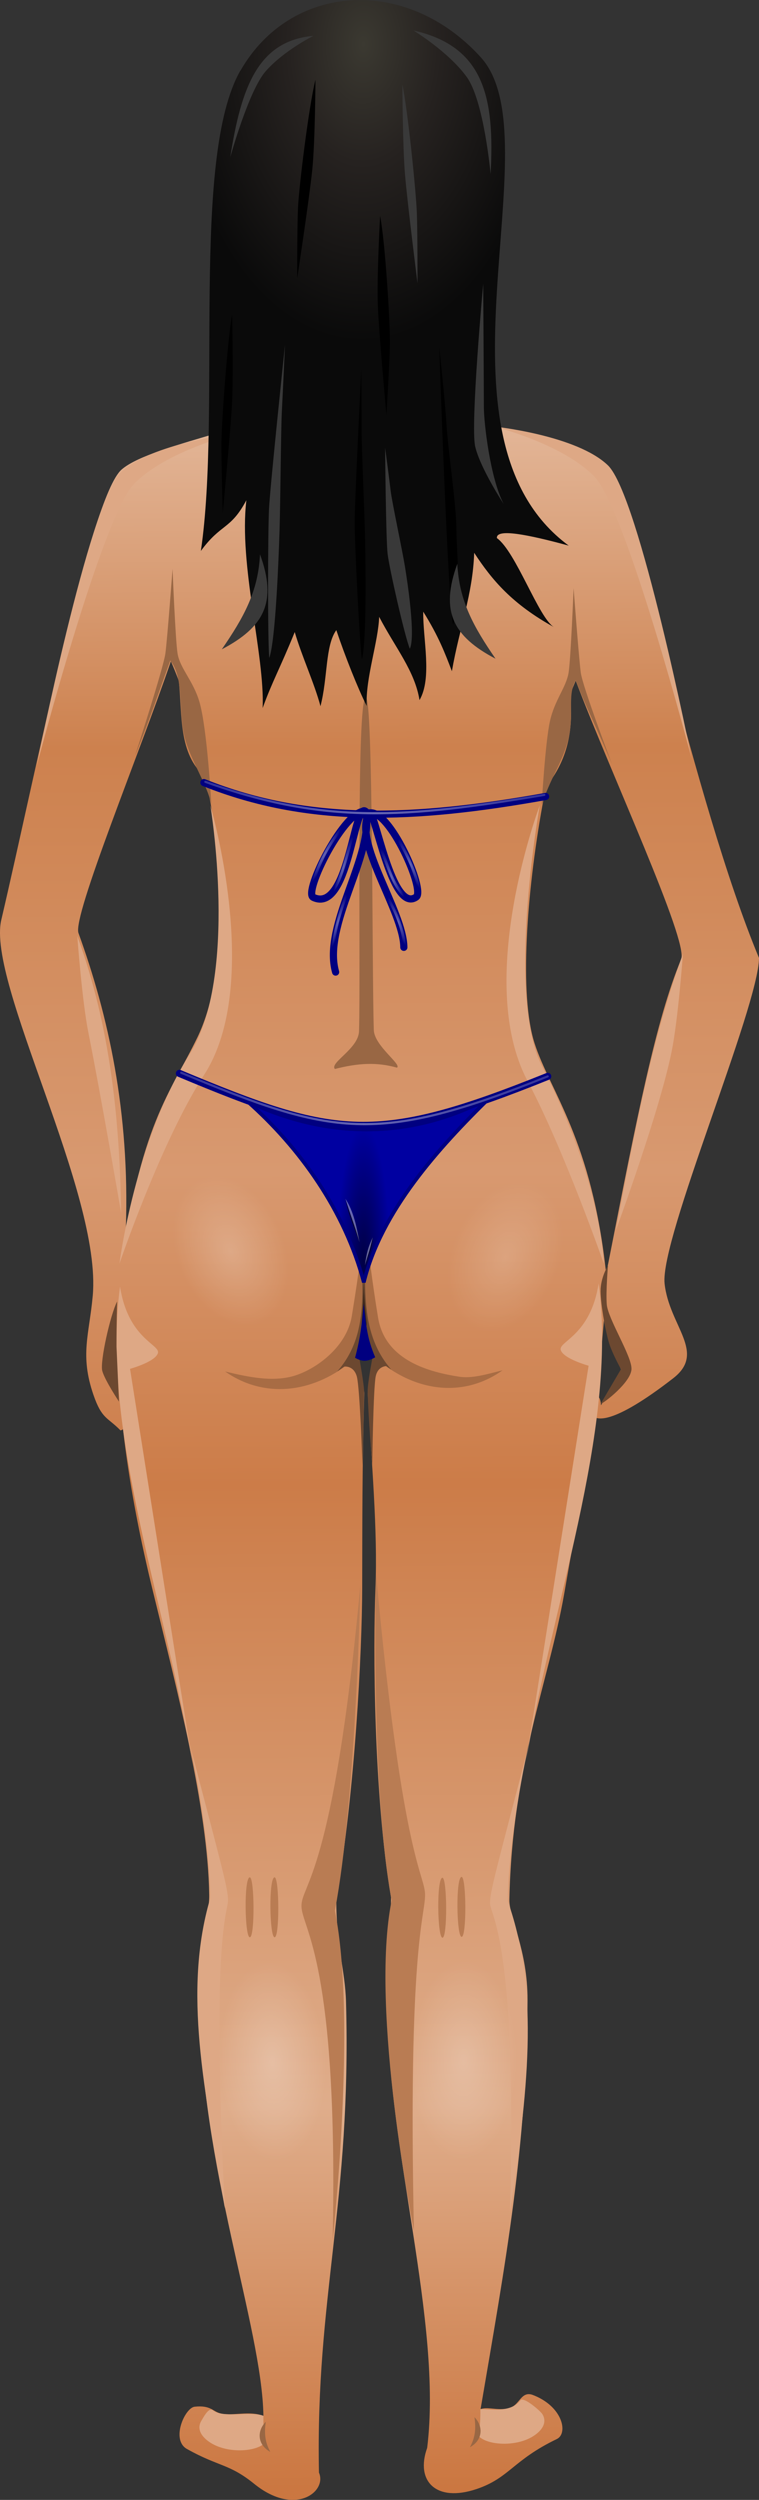 <?xml version="1.0" encoding="UTF-8" standalone="no"?>
<!-- Created with Inkscape (http://www.inkscape.org/) -->

<svg
   xmlns:dc="http://purl.org/dc/elements/1.1/"
   xmlns:cc="http://creativecommons.org/ns#"
   xmlns:rdf="http://www.w3.org/1999/02/22-rdf-syntax-ns#"
   xmlns:svg="http://www.w3.org/2000/svg"
   xmlns="http://www.w3.org/2000/svg"
   xmlns:xlink="http://www.w3.org/1999/xlink"
   xmlns:sodipodi="http://sodipodi.sourceforge.net/DTD/sodipodi-0.dtd"
   xmlns:inkscape="http://www.inkscape.org/namespaces/inkscape"
   width="89.673mm"
   height="295.121mm"
   viewBox="0 0 317.74 1045.704"
   id="svg8949"
   version="1.1"
   inkscape:version="0.91 r13725"
   sodipodi:docname="LightBlueBlack.svg">
  <rect x="0" y="0" width="317.74" height="1045.704" fill="#333333" stroke="none"/>
  <defs
     id="defs8951">
    <linearGradient
       id="linearGradient4007">
      <stop
         style="stop-color:#cb7741;stop-opacity:1;"
         offset="0"
         id="stop4009" />
      <stop
         id="stop4021"
         offset="0.183"
         style="stop-color:#dfad8b;stop-opacity:1;" />
      <stop
         id="stop4019"
         offset="0.482"
         style="stop-color:#cc7c48;stop-opacity:1;" />
      <stop
         id="stop4017"
         offset="0.632"
         style="stop-color:#d89970;stop-opacity:1;" />
      <stop
         id="stop4015"
         offset="0.836"
         style="stop-color:#cd814e;stop-opacity:1;" />
      <stop
         style="stop-color:#e4b99c;stop-opacity:1;"
         offset="1"
         id="stop4011" />
    </linearGradient>
    <linearGradient
       id="linearGradient3940">
      <stop
         style="stop-color:#ffffff;stop-opacity:0.4;"
         offset="0"
         id="stop3942" />
      <stop
         style="stop-color:#ffffff;stop-opacity:0;"
         offset="1"
         id="stop3944" />
    </linearGradient>
    <linearGradient
       id="linearGradient3997-4-7">
      <stop
         style="stop-color:#3b3931;stop-opacity:1;"
         offset="0"
         id="stop3999-6-3" />
      <stop
         id="stop4005-9-6"
         offset="0.399"
         style="stop-color:#262220;stop-opacity:1;" />
      <stop
         style="stop-color:#0a0a0a;stop-opacity:1;"
         offset="1"
         id="stop4001-4-3" />
    </linearGradient>
    <linearGradient
       id="linearGradient3134">
      <stop
         style="stop-color:#000000;stop-opacity:0.571;"
         offset="0"
         id="stop3136" />
      <stop
         style="stop-color:#000000;stop-opacity:0;"
         offset="1"
         id="stop3138" />
    </linearGradient>
    <linearGradient
       id="linearGradient3958">
      <stop
         style="stop-color:#ffffff;stop-opacity:0.2;"
         offset="0"
         id="stop3961" />
      <stop
         id="stop3967"
         offset="0.5"
         style="stop-color:#ffffff;stop-opacity:0.4;" />
      <stop
         style="stop-color:#ffffff;stop-opacity:0.2;"
         offset="1"
         id="stop3963" />
    </linearGradient>
    <linearGradient
       inkscape:collect="always"
       xlink:href="#linearGradient4007"
       id="linearGradient17572"
       gradientUnits="userSpaceOnUse"
       x1="599.036"
       y1="979.633"
       x2="596.14"
       y2="398.987" />
    <radialGradient
       inkscape:collect="always"
       xlink:href="#linearGradient3940"
       id="radialGradient17574"
       gradientUnits="userSpaceOnUse"
       cx="72.41"
       cy="356.074"
       fx="72.41"
       fy="356.074"
       r="14.898" />
    <radialGradient
       inkscape:collect="always"
       xlink:href="#linearGradient3940"
       id="radialGradient17576"
       gradientUnits="userSpaceOnUse"
       cx="72.41"
       cy="356.074"
       fx="72.41"
       fy="356.074"
       r="14.898" />
    <radialGradient
       inkscape:collect="always"
       xlink:href="#linearGradient3940"
       id="radialGradient17578"
       gradientUnits="userSpaceOnUse"
       cx="72.41"
       cy="356.074"
       fx="72.41"
       fy="356.074"
       r="14.898" />
    <radialGradient
       inkscape:collect="always"
       xlink:href="#linearGradient3940"
       id="radialGradient17580"
       gradientUnits="userSpaceOnUse"
       cx="72.41"
       cy="356.074"
       fx="72.41"
       fy="356.074"
       r="14.898" />
    <radialGradient
       inkscape:collect="always"
       xlink:href="#linearGradient3134"
       id="radialGradient17604"
       gradientUnits="userSpaceOnUse"
       gradientTransform="matrix(0.217,0,0,1.099,773.935,244.668)"
       cx="100.771"
       cy="357.411"
       fx="100.771"
       fy="357.411"
       r="34.311" />
    <linearGradient
       inkscape:collect="always"
       xlink:href="#linearGradient3958"
       id="linearGradient17606"
       gradientUnits="userSpaceOnUse"
       gradientTransform="translate(694.359,285.927)"
       x1="50.277"
       y1="306.32"
       x2="153.154"
       y2="306.32" />
    <linearGradient
       inkscape:collect="always"
       xlink:href="#linearGradient3958"
       id="linearGradient17608"
       gradientUnits="userSpaceOnUse"
       gradientTransform="translate(200,0)"
       x1="551.37"
       y1="508.329"
       x2="646.566"
       y2="508.329" />
    <radialGradient
       inkscape:collect="always"
       xlink:href="#linearGradient3940"
       id="radialGradient17610"
       gradientUnits="userSpaceOnUse"
       gradientTransform="matrix(0.233,0.126,-0.815,1.512,958.331,152.071)"
       cx="90.403"
       cy="238.565"
       fx="90.403"
       fy="238.565"
       r="5.398" />
    <radialGradient
       inkscape:collect="always"
       xlink:href="#linearGradient3940"
       id="radialGradient17612"
       gradientUnits="userSpaceOnUse"
       gradientTransform="matrix(0.305,0.089,-0.639,2.176,947.154,-672.134)"
       cx="590.141"
       cy="527.286"
       fx="590.141"
       fy="527.286"
       r="3.978" />
    <radialGradient
       inkscape:collect="always"
       xlink:href="#linearGradient3940"
       id="radialGradient17614"
       gradientUnits="userSpaceOnUse"
       gradientTransform="matrix(0.424,0.125,-0.964,3.279,1062.034,-1309.777)"
       cx="588.918"
       cy="542.591"
       fx="588.918"
       fy="542.591"
       r="2.399" />
    <radialGradient
       inkscape:collect="always"
       xlink:href="#linearGradient3940"
       id="radialGradient17616"
       gradientUnits="userSpaceOnUse"
       gradientTransform="matrix(0.44,-0.167,0.941,2.483,27.837,-704.517)"
       cx="605.8"
       cy="543.164"
       fx="605.8"
       fy="543.164"
       r="2.82" />
    <radialGradient
       inkscape:collect="always"
       xlink:href="#linearGradient3940"
       id="radialGradient17618"
       gradientUnits="userSpaceOnUse"
       gradientTransform="matrix(0.396,-0.185,0.986,2.116,48.265,-475.253)"
       cx="609.054"
       cy="526.867"
       fx="609.054"
       fy="526.867"
       r="3.346" />
    <radialGradient
       inkscape:collect="always"
       xlink:href="#linearGradient3940"
       id="radialGradient17620"
       gradientUnits="userSpaceOnUse"
       gradientTransform="matrix(0.432,-0.178,0.901,2.183,65.469,-518.74)"
       cx="603.669"
       cy="529.897"
       fx="603.669"
       fy="529.897"
       r="3.662" />
    <radialGradient
       inkscape:collect="always"
       xlink:href="#linearGradient3997-4-7"
       id="radialGradient17696"
       gradientUnits="userSpaceOnUse"
       gradientTransform="matrix(0.051,8.43722e-4,-0.001,0.081,19.946,-31.975)"
       cx="597.274"
       cy="336.181"
       fx="597.274"
       fy="336.181"
       r="51.332" />
  </defs>
  <sodipodi:namedview
     id="base"
     pagecolor="#ffffff"
     bordercolor="#666666"
     borderopacity="1.0"
     inkscape:pageopacity="0.0"
     inkscape:pageshadow="2"
     inkscape:zoom="0.64071661"
     inkscape:cx="-107.23812"
     inkscape:cy="522.85206"
     inkscape:document-units="px"
     inkscape:current-layer="layer1"
     showgrid="false"
     fit-margin-top="0"
     fit-margin-left="0"
     fit-margin-right="0"
     fit-margin-bottom="0"
     inkscape:window-width="1600"
     inkscape:window-height="837"
     inkscape:window-x="-8"
     inkscape:window-y="-8"
     inkscape:window-maximized="1" />
  <g
     inkscape:label="Layer 1"
     inkscape:groupmode="layer"
     id="layer1"
     transform="translate(3744.051,2593.21)">
    <g
       id="g7856"
       transform="matrix(1.5,0,0,1.5,-885.59,-4522.101)">
      <g
         id="g17342"
         transform="translate(-2400,1000)">
        <path
           style="color:#000000;display:inline;overflow:visible;visibility:visible;fill:url(#linearGradient17572);stroke:none;stroke-width:1;marker:none;enable-background:accumulate"
           d="m 597.121,306.983 c -16.795,0 -34.678,3.295 -34.678,26.534 0,16.615 8.925,38.25 18.785,41.625 2.629,12.143 7.12,8.725 0.548,19.547 -7.213,9.591 -44.695,14.512 -53.48,22.183 -8.784,7.671 -23.924,84.383 -33.571,125.561 -4.129,17.623 28.088,76.233 25.52,104.81 -0.98,10.912 -3.635,16.531 0.192,27.656 2.352,6.838 3.94,6.204 7.559,9.929 2.052,-0.543 0.341,-2.542 0.242,-8.449 -1.21,-6.418 -1.002,-16.206 -1.232,-18.844 0.466,-8.43 1.126,-18.146 2.473,-29.072 1.118,-32.475 -4.899,-59.425 -13.216,-82.333 -1.717,-4.73 17.193,-50.527 25.789,-75.791 0.757,1.729 1.497,3.555 2.216,5.465 0.984,9.53 -0.143,20.315 7.319,26.732 0.609,2.135 1.204,5.524 1.619,7.79 3.871,23.632 3.86,49.051 -3.714,64.815 -7.574,15.764 -16.074,23.714 -22.037,68.197 -1.896,29.452 2.902,58.993 9.537,86.165 6.635,27.172 15.433,60.655 15.755,84.908 0.079,5.934 -2.752,11.083 -2.699,29.056 0.136,46.397 17.442,91.219 17.829,116.187 -3.733,-1.53 -8.416,0.011 -11.695,-0.639 -2.453,-0.486 -2.822,-2.428 -7.488,-1.941 -2.723,0.284 -6.726,9.229 -2.161,11.787 8.932,5.006 11.737,4.035 18.797,9.744 11.36,9.186 20.381,2.165 18.044,-3.163 -0.976,-49.116 9.087,-74.92 7.559,-131.208 -0.248,-9.121 -2.752,-15.187 -2.716,-28.858 5.237,-29.803 7.186,-68.869 7.227,-86.558 0.041,-17.689 -0.016,-34.831 0.579,-54.321 0.084,-1.489 -3.5,-13.131 0.447,-13.046 3.947,0.085 0.379,11.547 0.518,13.003 1.036,19.356 2.82,37.896 2.15,54.506 -0.67,16.609 -0.54,57.01 4.346,86.068 -0.075,13.327 -1.047,19.268 -1.039,28.996 0.035,41.609 15.429,89.377 11.135,124.525 -3.341,9.294 2.491,15.241 13.692,11.515 9.233,-3.071 10.21,-8.077 22.488,-13.973 3.233,-1.553 1.687,-9.183 -6.857,-12.352 -3.042,-0.968 -3.522,2.599 -5.954,3.527 -3.155,1.204 -6.171,-0.338 -8.463,0.472 6.991,-41.069 12.927,-73.069 13.101,-114.013 0.06,-14.024 -5.17,-23.154 -5.069,-28.012 0.782,-37.499 10.874,-60.272 15.284,-85.236 4.41,-24.964 11.3,-63.981 11.751,-89.148 -3.967,-37.57 -15.704,-51.053 -20.016,-64.491 -4.312,-13.438 -2.187,-41.988 2.206,-66.333 0.414,-2.166 0.723,-4.425 1.671,-6.018 5.62,-7.511 6.965,-15.456 6.077,-24.872 0.515,-1.407 1.032,-2.698 1.547,-3.857 9.804,25.896 31.532,72.61 29.413,77.688 -7.061,16.92 -12.268,43.826 -20.344,84.806 -2.507,11.034 -2.994,14.542 3.692,29.865 l -5.702,9.684 c -0.793,-10.916 -13.763,18.773 20.151,-7.531 9.328,-7.235 -1.102,-14.483 -2.409,-26.369 -1.364,-12.405 26.224,-77.069 26.347,-90.821 -18.339,-44.044 -35.207,-127.271 -41.498,-136.384 -6.291,-9.112 -41.07,-10.216 -50.636,-21.066 -5.232,-3.348 -2.17,-9.561 -1.39,-16.309 10.694,-2.859 15.927,-25.49 16.539,-45.448 0.202,-26.375 -15.739,-26.888 -32.081,-26.888 z"
           id="path17344"
           inkscape:connector-curvature="0"
           sodipodi:nodetypes="cscczsssccccscccczczsscsssscsczczczcscsscscsszczccccscccssczcccsc" />
        <path
           sodipodi:nodetypes="czczc"
           inkscape:connector-curvature="0"
           id="path17346"
           d="m 632.175,404.86 c 0,0 23.095,2.403 31.845,10.832 8.75,8.429 23.383,81.866 23.383,81.866 0,0 -18.171,-69.495 -27.169,-78.741 -8.998,-9.246 -28.06,-13.957 -28.06,-13.957 z"
           style="fill:#dea885;fill-opacity:1;stroke:none" />
        <path
           style="fill:#996744;fill-opacity:1;stroke:none"
           d="m 605.134,583.657 c 1.485,-0.823 -6.306,-6.086 -6.448,-10.478 -0.532,-16.4 -0.158,-92.989 -2.224,-92.741 -2.716,-0.149 -1.419,76.471 -1.9,93.039 -0.143,4.919 -8.28,8.777 -6.741,10.554 6.489,-1.666 11.732,-1.952 17.314,-0.374 z"
           id="path17348"
           inkscape:connector-curvature="0"
           sodipodi:nodetypes="cscscc" />
        <path
           sodipodi:nodetypes="cssscc"
           inkscape:connector-curvature="0"
           id="path17350"
           d="m 628.421,957.768 c 2.425,-0.184 8.294,1.257 11.153,-2.462 0.909,-1.182 5.659,3.039 6.124,3.783 1.935,3.1 -1.336,5.811 -4.014,6.996 -4.939,2.186 -11.706,1.468 -13.783,-0.869 0.428,-2.483 0.568,-4.965 0.52,-7.448 z"
           style="fill:#dea885;fill-opacity:1;stroke:none" />
        <path
           style="fill:#dea885;fill-opacity:1;stroke:none"
           d="m 567.876,959.608 c -3.588,-1.355 -11.245,0.756 -14.104,-1.542 -1.181,-0.949 -2.708,2.118 -3.173,2.863 -1.935,3.1 1.336,5.811 4.014,6.996 4.939,2.186 11.706,1.468 13.783,-0.869 -0.428,-2.483 -0.568,-4.965 -0.52,-7.448 z"
           id="path17352"
           inkscape:connector-curvature="0"
           sodipodi:nodetypes="cssscc" />
        <path
           style="fill:#dea885;fill-opacity:1;stroke:none"
           d="m 559.799,406.943 c 0,0 -23.095,2.403 -31.845,10.832 -8.75,8.429 -23.383,81.866 -23.383,81.866 0,0 18.171,-69.495 27.169,-78.741 8.998,-9.246 28.06,-13.957 28.06,-13.957 z"
           id="path17354"
           inkscape:connector-curvature="0"
           sodipodi:nodetypes="czczc" />
        <path
           sodipodi:nodetypes="cscsc"
           inkscape:connector-curvature="0"
           id="path17356"
           d="m 645.002,510.521 c 0,0 -9.525,52.759 0.576,72.614 16.927,33.271 17.294,55.179 17.294,55.179 0,0 -10.938,-31.423 -21.329,-51.045 -14.893,-28.125 3.459,-76.748 3.459,-76.748 z"
           style="fill:#dea885;fill-opacity:1;stroke:none" />
        <path
           style="fill:#dea885;fill-opacity:1;stroke:none"
           d="m 553.061,510.521 c 0,0 7.98,47.613 -5.764,69.379 -15.352,24.311 -19.599,58.415 -19.599,58.415 0,0 11.526,-33.922 23.634,-52.663 16.43,-25.429 1.729,-75.13 1.729,-75.13 z"
           id="path17358"
           inkscape:connector-curvature="0"
           sodipodi:nodetypes="cscsc" />
        <path
           sodipodi:nodetypes="csscsccsc"
           inkscape:connector-curvature="0"
           id="path17360"
           d="m 645.544,510.304 c 0,0 0.949,-17.09 2.292,-23.232 1.294,-5.917 4.532,-9.438 5.208,-13.542 0.604,-3.667 1.402,-23.611 1.402,-23.611 0,0 1.452,19.416 1.999,23.566 0.532,4.042 8.745,25.599 8.745,25.599 -3.409,-8.254 -7.63,-16.571 -10.117,-23.425 -2.663,4.073 -0.048,10.629 -2.649,18.379 -2.004,5.971 -4.239,8.599 -6.88,16.266 z"
           style="fill:#996744;fill-opacity:1;stroke:none" />
        <path
           style="fill:#996744;fill-opacity:1;stroke:none"
           d="m 553.339,510.228 c 0,0 -1.147,-21.253 -3.344,-28.65 -1.728,-5.819 -5.4,-9.276 -6.076,-13.379 -0.604,-3.667 -1.402,-23.611 -1.402,-23.611 0,0 -1.452,19.416 -1.999,23.566 -0.532,4.042 -8.495,28.581 -8.495,28.581 3.409,-8.254 7.38,-19.772 9.868,-26.626 4.07,5.183 2.004,14.301 4.156,22.035 1.662,5.973 6.136,12.636 7.291,18.084 z"
           id="path17362"
           inkscape:connector-curvature="0"
           sodipodi:nodetypes="csscsccsc" />
        <path
           style="fill:#a86c44;fill-opacity:1;stroke:none"
           d="m 592.546,652.927 c -1.483,9.009 -10.724,15.362 -16.859,16.882 -5.448,1.349 -11.367,0.315 -18.502,-1.424 10.809,7.566 24.13,6.111 34.825,-2.456 1.825,-1.03 3.326,-2.136 4.625,-3.21 0.398,0.243 0.86,0.497 1.343,0.754 10.866,10.427 25.189,12.736 36.645,4.578 -4.498,1.115 -8.491,2.358 -12.146,1.786 -7.858,-1.23 -20.626,-4.284 -22.612,-16.507 -3.55,-21.843 -3.641,-31.061 -3.641,-31.061 -0.207,0.361 0.513,5.09 -3.679,30.659 z"
           id="path17364"
           inkscape:connector-curvature="0"
           sodipodi:nodetypes="cscccccsscc" />
        <path
           inkscape:connector-curvature="0"
           style="fill:#6c4830;fill-opacity:1;stroke:none"
           d="m 596.285,627.257 c -0.021,-1.552 -0.284,-3.636 -0.721,-5.403 -0.167,2.002 -0.422,3.936 -0.286,5.302 -0.574,15.237 3.174,29.966 -6.82,41.229 0.773,-0.538 1.306,-0.907 1.97,-1.368 0.442,-0.039 2.729,-0.122 3.521,2.791 0.844,3.104 1.582,24.815 1.582,24.815 0,0 0.283,-13.703 0.448,-20.545 0.044,-1.811 -1.377,-9.659 -1.432,-9.965 0.657,-0.489 1.276,-0.992 1.91,-1.507 0.686,0.347 1.329,0.786 1.97,1.284 -0.029,0.149 -1.51,7.795 -1.462,10.049 0.144,6.795 1.283,20.545 1.283,20.545 0,0 0.284,-21.711 0.985,-24.815 0.502,-2.222 2.004,-2.704 2.895,-2.791 0.455,0.335 0.934,0.67 1.462,1.005 -9.664,-10.986 -6.856,-25.549 -7.303,-40.626 z"
           id="path17366"
           sodipodi:nodetypes="cccccsccccccccccc" />
        <path
           style="fill:#3a271a;fill-opacity:1;stroke:none"
           d="m 596.695,655.206 c 0.033,-1.009 -0.575,-4.375 -0.847,-11.418 -0.051,7.138 -0.705,10.666 -0.469,11.476 0.336,1.92 0.315,3.838 -0.323,8.663 0.334,-1.149 0.474,-2.188 1.477,-1.41 0.945,-0.879 1.327,0.494 1.677,1.183 -1.112,-4.473 -2.084,-4.381 -1.516,-8.494 z"
           id="path17368"
           inkscape:connector-curvature="0"
           sodipodi:nodetypes="ccccccc" />
        <path
           style="fill:#996744;fill-opacity:1;stroke:none"
           d="m 568.529,961.288 c -2.535,2.577 -2.344,6.407 1.275,8.387 -1.541,-2.796 -1.699,-5.251 -1.275,-8.387 z"
           id="path17370"
           inkscape:connector-curvature="0"
           sodipodi:nodetypes="ccc" />
        <path
           sodipodi:nodetypes="ccc"
           inkscape:connector-curvature="0"
           id="path17372"
           d="m 626.779,959.994 c 2.535,2.577 2.344,6.407 -1.275,8.387 1.541,-2.796 1.699,-5.251 1.275,-8.387 z"
           style="fill:#996744;fill-opacity:1;stroke:none" />
        <path
           style="fill:#b97c53;fill-opacity:1;stroke:none"
           d="m 564.085,809.445 c -1.696,0 -1.435,16.723 0,16.723 1.435,0 1.305,-16.601 0,-16.723 z"
           id="path17374"
           inkscape:connector-curvature="0" />
        <path
           inkscape:connector-curvature="0"
           id="path17376"
           d="m 571.001,809.445 c -1.696,0 -1.435,16.723 0,16.723 1.435,0 1.305,-16.601 0,-16.723 z"
           style="fill:#b97c53;fill-opacity:1;stroke:none" />
        <path
           style="fill:#b97c53;fill-opacity:1;stroke:none"
           d="m 617.848,809.567 c -1.696,0 -1.435,16.723 0,16.723 1.435,0 1.305,-16.601 0,-16.723 z"
           id="path17378"
           inkscape:connector-curvature="0" />
        <path
           inkscape:connector-curvature="0"
           id="path17380"
           d="m 623.198,809.323 c -1.696,0 -1.435,16.723 0,16.723 1.435,0 1.305,-16.601 0,-16.723 z"
           style="fill:#b97c53;fill-opacity:1;stroke:none" />
        <path
           style="fill:#dea885;fill-opacity:1;stroke:none"
           d="m 527.857,644.689 c 2.252,14.677 11.341,16.163 10.564,18.601 -0.777,2.438 -7.768,4.36 -7.768,4.36 l 18.021,113.931 c -6.939,-45.63 -26.307,-95.33 -20.818,-136.891 z"
           id="path17382"
           inkscape:connector-curvature="0"
           sodipodi:nodetypes="czccc" />
        <path
           sodipodi:nodetypes="czccc"
           inkscape:connector-curvature="0"
           id="path17384"
           d="m 661.427,643.817 c -2.252,14.677 -11.341,16.163 -10.564,18.601 0.777,2.438 7.768,4.36 7.768,4.36 l -18.021,113.931 c 6.939,-45.63 26.307,-95.33 20.818,-136.891 z"
           style="fill:#dea885;fill-opacity:1;stroke:none" />
        <path
           style="fill:#b97c53;fill-opacity:1;stroke:none"
           d="m 594.97,727.521 c 0,0 -1.242,60.2 -7.146,91.261 6.209,30.592 -0.621,91.842 -0.621,91.842 1.638,-77.602 -8.49,-86.793 -8.7,-93.005 -0.21,-6.211 8.896,-8.031 16.468,-90.098 z"
           id="path17386"
           inkscape:connector-curvature="0"
           sodipodi:nodetypes="ccczc" />
        <path
           sodipodi:nodetypes="ccczc"
           inkscape:connector-curvature="0"
           id="path17388"
           d="m 599.316,724.906 c 0,0 -1.554,59.909 4.35,90.97 -6.209,30.592 6.214,92.133 6.214,92.133 -1.638,-77.602 2.897,-87.084 3.107,-93.295 0.21,-6.211 -6.1,-7.74 -13.671,-89.808 z"
           style="fill:#b97c53;fill-opacity:1;stroke:none" />
        <path
           style="fill:#dea885;fill-opacity:1;stroke:none"
           d="m 515.929,546.927 c 0,0 1.312,18.072 3.118,27.08 3.391,16.92 9.13,50.203 9.13,50.203 -0.431,-25.989 -2.967,-51.846 -12.248,-77.283 z"
           id="path17390"
           inkscape:connector-curvature="0"
           sodipodi:nodetypes="cscc" />
        <path
           sodipodi:nodetypes="cscc"
           inkscape:connector-curvature="0"
           id="path17392"
           d="m 684.954,551.927 c 0,0 -1.312,18.072 -3.118,27.08 -3.391,16.92 -15.589,49.994 -15.589,49.994 4.885,-24.739 9.425,-51.638 18.706,-77.075 z"
           style="fill:#dea885;fill-opacity:1;stroke:none" />
        <path
           style="fill:#6c4830;fill-opacity:1;stroke:none"
           d="m 527.563,676.785 c 0,0 -3.969,-5.972 -4.659,-8.554 -0.69,-2.582 2.243,-15.656 4.141,-19.368 -0.173,5.165 -0.173,12.589 -0.173,12.589 z"
           id="path17394"
           inkscape:connector-curvature="0"
           sodipodi:nodetypes="csccc" />
        <path
           style="fill:#6c4830;fill-opacity:1;stroke:none"
           d="m 661.975,677.431 c 0.863,-0.161 8.447,-5.976 8.627,-9.684 0.172,-3.556 -6.586,-14.023 -6.902,-18.077 -0.288,-3.696 0.345,-10.814 0.345,-10.814 0,0 -2.071,3.228 -2.071,7.102 0,3.874 1.553,12.266 2.588,15.171 1.035,2.905 3.106,6.617 3.106,6.617 z"
           id="path17396"
           inkscape:connector-curvature="0"
           sodipodi:nodetypes="csscsscc" />
        <path
           style="fill:#dea885;fill-opacity:1;stroke:none"
           d="m 547.175,771.803 c 9.131,34.851 10.822,40.765 10.822,44.048 0,3.283 -4.78,9.899 -0.877,85.907 -5.68,-33.151 -11.722,-60.406 -4.095,-86.455 0.215,-9.956 -3.099,-32.194 -5.85,-43.501 z"
           id="path17398"
           inkscape:connector-curvature="0"
           sodipodi:nodetypes="czccc" />
        <path
           sodipodi:nodetypes="czccc"
           inkscape:connector-curvature="0"
           id="path17400"
           d="m 641.94,772.624 c -9.131,34.851 -10.822,40.765 -10.822,44.048 0,3.283 7.705,10.446 5.557,86.455 4.803,-33.151 8.504,-61.227 -0.585,-87.002 -0.215,-9.956 3.099,-32.194 5.85,-43.501 z"
           style="fill:#dea885;fill-opacity:1;stroke:none" />
        <circle
           style="opacity:0.519;fill:url(#radialGradient17574);fill-opacity:1;fill-rule:nonzero;stroke:none"
           id="circle17402"
           transform="matrix(0.929,-0.385,0.56,1.351,292.082,181.647)"
           cx="72.41"
           cy="356.074"
           r="14.898" />
        <circle
           transform="matrix(-0.929,-0.385,-0.56,1.351,902.065,183.245)"
           id="circle17404"
           style="opacity:0.406;fill:url(#radialGradient17576);fill-opacity:1;fill-rule:nonzero;stroke:none"
           cx="72.41"
           cy="356.074"
           r="14.898" />
        <circle
           transform="matrix(1.002,-0.103,0.117,1.864,456.164,204.678)"
           id="circle17406"
           style="opacity:0.598;fill:url(#radialGradient17578);fill-opacity:1;fill-rule:nonzero;stroke:none;stroke-width:0.884;stroke-opacity:1"
           cx="72.41"
           cy="356.074"
           r="14.898" />
        <circle
           style="opacity:0.54;fill:url(#radialGradient17580);fill-opacity:1;fill-rule:nonzero;stroke:none;stroke-opacity:1"
           id="circle17408"
           transform="matrix(1.007,-0.04,1.1455758e-6,1.868,550.814,198.385)"
           cx="72.41"
           cy="356.074"
           r="14.898" />
      </g>
      <g
         transform="translate(-2600,1000)"
         id="g17520">
        <g
           id="g17522">
          <path
             style="fill:#0000a1;fill-opacity:1;stroke:#000080;stroke-width:1px;stroke-linecap:butt;stroke-linejoin:miter;stroke-opacity:1"
             d="m 763.412,593.057 c 14.597,12.916 27.174,30.474 32.483,50.462 4.82,-19.82 20.861,-37.515 35.139,-51.483 -18.203,9.801 -41.753,13.289 -67.623,1.021 z"
             id="path17524"
             inkscape:connector-curvature="0"
             sodipodi:nodetypes="cccc" />
          <path
             style="fill:url(#radialGradient17604);stroke:#000080;stroke-width:1px;stroke-linecap:butt;stroke-linejoin:miter;stroke-opacity:1"
             d="m 763.412,593.057 c 14.597,12.916 27.174,30.474 32.483,50.462 4.82,-19.82 20.861,-37.515 35.139,-51.483 -18.203,9.801 -41.753,13.289 -67.623,1.021 z"
             id="path17526"
             inkscape:connector-curvature="0"
             sodipodi:nodetypes="cccc" />
          <path
             style="fill:#000080;fill-opacity:1;stroke:none"
             d="m 799.073,664.429 c -2.547,1.444 -3.837,1.103 -5.62,0.143 1.488,-5.596 1.92,-9.445 2.411,-15.094 0.687,5.902 0.86,9.425 3.21,14.951 z"
             id="path17528"
             inkscape:connector-curvature="0"
             sodipodi:nodetypes="ccccc"
             inkscape:transform-center-y="-9.4242168"
             inkscape:transform-center-x="0.0798" />
          <path
             style="fill:#ffffff;fill-opacity:0.4;stroke:none"
             d="m 794.683,632.315 c -0.696,-3.742 -1.544,-8.46 -3.919,-12.095 1.19,3.799 2.772,8.49 3.919,12.095 z"
             id="path17530"
             inkscape:connector-curvature="0"
             sodipodi:nodetypes="ccc" />
          <path
             sodipodi:nodetypes="ccc"
             inkscape:connector-curvature="0"
             id="path17532"
             d="m 796.195,638.769 c 0.982,-3.212 1.421,-4.324 2.203,-7.807 -1.292,2.71 -1.7,4.322 -2.203,7.807 z"
             style="fill:#ffffff;fill-opacity:0.4;stroke:none"
             inkscape:transform-center-y="-4.5530188"
             inkscape:transform-center-x="-2.1875971" />
          <path
             sodipodi:nodetypes="ccc"
             inkscape:connector-curvature="0"
             id="path17534"
             d="m 794.645,632.185 c -0.959,-3.742 -2.703,-8.043 -3.896,-11.821 0.716,3.989 2.567,8.216 3.896,11.821 z"
             style="fill:#000000;fill-opacity:0.5;stroke:none" />
          <path
             inkscape:transform-center-x="-2.1862152"
             inkscape:transform-center-y="-4.5531166"
             style="fill:#000000;fill-opacity:0.5;stroke:none"
             d="m 796.195,638.769 c 1.125,-3.174 1.993,-4.215 2.203,-7.807 -0.656,2.864 -1.108,4.46 -2.203,7.807 z"
             id="path17536"
             inkscape:connector-curvature="0"
             sodipodi:nodetypes="ccc" />
          <path
             sodipodi:nodetypes="cc"
             inkscape:connector-curvature="0"
             id="path17538"
             d="m 744.436,585.264 c 43.672,18.271 54.964,20.073 102.777,0.827"
             style="fill:none;stroke:#000080;stroke-width:2;stroke-linecap:round;stroke-linejoin:miter;stroke-miterlimit:4;stroke-dasharray:none;stroke-opacity:1" />
          <path
             style="fill:none;stroke:url(#linearGradient17606);stroke-width:0.6;stroke-linecap:round;stroke-linejoin:miter;stroke-miterlimit:4;stroke-dasharray:none;stroke-opacity:1"
             d="m 744.936,585.08 c 42.094,17.535 54.464,20.257 102.278,1.012"
             id="path17540"
             inkscape:connector-curvature="0"
             sodipodi:nodetypes="cc" />
        </g>
        <g
           id="g17542">
          <path
             style="fill:none;stroke:#000080;stroke-width:2;stroke-linecap:round;stroke-linejoin:miter;stroke-miterlimit:4;stroke-dasharray:none;stroke-opacity:1"
             d="m 751.274,504.168 c 29.195,11.668 58.755,10.414 95.36,3.867"
             id="path17544"
             inkscape:connector-curvature="0"
             sodipodi:nodetypes="cc" />
          <path
             inkscape:connector-curvature="0"
             d="m 796.415,512.213 c -5.55,-1.215 -17.552,22.591 -14.617,23.966 9.927,4.652 11.262,-26.95 14.617,-23.966 2.493,12.015 -12.141,31.681 -8.385,44.795 m 9.431,-44.366 c 5.55,-1.215 15.698,21.579 13.046,23.443 -6.805,4.782 -11.579,-24.748 -13.046,-23.443 -4.936,7.653 9.524,27.319 9.607,37.467"
             style="fill:none;stroke:#000080;stroke-width:2;stroke-linecap:round;stroke-linejoin:miter;stroke-miterlimit:4;stroke-dasharray:none;stroke-opacity:1"
             id="path17546"
             sodipodi:nodetypes="cscccscc" />
          <path
             sodipodi:nodetypes="cc"
             inkscape:connector-curvature="0"
             id="path17548"
             d="m 751.671,503.947 c 33.149,11.957 56.042,10.155 94.596,3.642"
             style="fill:none;stroke:url(#linearGradient17608);stroke-width:0.6;stroke-linecap:round;stroke-linejoin:miter;stroke-miterlimit:4;stroke-dasharray:none;stroke-opacity:1" />
          <path
             style="fill:none;stroke:url(#radialGradient17610);stroke-width:0.8;stroke-linecap:round;stroke-linejoin:miter;stroke-miterlimit:4;stroke-dasharray:none;stroke-opacity:1"
             d="m 791.066,515.31 c -4.704,5.354 -8.099,11.624 -9.997,18.942"
             id="path17550"
             inkscape:connector-curvature="0"
             sodipodi:nodetypes="cc" />
          <path
             sodipodi:nodetypes="cc"
             inkscape:connector-curvature="0"
             id="path17552"
             d="m 792.961,517.941 c -2.073,7.669 -3.784,15.728 -7.156,17.574"
             style="fill:none;stroke:url(#radialGradient17612);stroke-width:0.8;stroke-linecap:round;stroke-linejoin:miter;stroke-miterlimit:4;stroke-dasharray:none;stroke-opacity:1" />
          <path
             style="fill:none;stroke:url(#radialGradient17614);stroke-width:0.8;stroke-linecap:round;stroke-linejoin:miter;stroke-miterlimit:4;stroke-dasharray:none;stroke-opacity:1"
             d="m 791.382,534.568 c -2.81,7.353 -3.889,12.361 -3.999,15.995"
             id="path17554"
             inkscape:connector-curvature="0"
             sodipodi:nodetypes="cc" />
          <path
             sodipodi:nodetypes="cc"
             inkscape:connector-curvature="0"
             id="path17556"
             d="m 802.431,536.146 c 2.872,4.722 4.529,9.414 4.841,13.891"
             style="fill:none;stroke:url(#radialGradient17616);stroke-width:0.8;stroke-linecap:round;stroke-linejoin:miter;stroke-miterlimit:4;stroke-dasharray:none;stroke-opacity:1" />
          <path
             style="fill:none;stroke:url(#radialGradient17618);stroke-width:0.8;stroke-linecap:round;stroke-linejoin:miter;stroke-miterlimit:4;stroke-dasharray:none;stroke-opacity:1"
             d="m 805.378,519.835 c 2.872,4.722 4.845,9.309 5.893,13.891"
             id="path17558"
             inkscape:connector-curvature="0"
             sodipodi:nodetypes="cc" />
          <path
             sodipodi:nodetypes="cc"
             inkscape:connector-curvature="0"
             id="path17560"
             d="m 800.748,522.887 c 2.136,5.038 3.161,9.835 6.524,12.838"
             style="fill:none;stroke:url(#radialGradient17620);stroke-width:0.8;stroke-linecap:round;stroke-linejoin:miter;stroke-miterlimit:4;stroke-dasharray:none;stroke-opacity:1" />
        </g>
      </g>
      <g
         transform="matrix(20,0,0,20,-2805.641,1383.063)"
         id="g17658">
        <path
           sodipodi:nodetypes="zccccccccccccccczz"
           inkscape:connector-curvature="0"
           id="path17660"
           d="m 48.355,-3.874 c -0.698,1.221 -0.263,4.739 -0.552,6.699 0.284,-0.388 0.412,-0.29 0.635,-0.707 -0.108,0.906 0.259,2.158 0.227,2.898 0.134,-0.371 0.242,-0.553 0.448,-1.06 0.095,0.329 0.277,0.722 0.359,1.034 0.104,-0.402 0.065,-0.843 0.221,-1.061 0.121,0.361 0.301,0.814 0.424,1.057 -0.018,-0.387 0.161,-0.887 0.174,-1.242 0.223,0.428 0.497,0.752 0.563,1.161 0.18,-0.309 0.046,-0.854 0.052,-1.233 0.217,0.347 0.305,0.583 0.4,0.83 0.107,-0.616 0.291,-1.065 0.311,-1.651 0.248,0.38 0.53,0.714 1.112,1.036 -0.212,-0.129 -0.53,-1.051 -0.795,-1.241 -0.014,-0.138 0.428,-0.051 1.002,0.105 -2.075,-1.53 -0.188,-5.664 -1.227,-6.809 -1.039,-1.145 -2.655,-1.035 -3.353,0.186 z"
           style="fill:url(#radialGradient17696);fill-opacity:1;stroke:none" />
        <g
           id="g17662">
          <path
             inkscape:connector-curvature="0"
             id="path17664"
             d="m 51.323,3.855 c 0.12,-0.467 0.046,-1.018 0.046,-1.335 0,-0.317 -0.12,-1.135 -0.138,-1.452 -0.018,-0.317 -0.102,-1.085 -0.102,-1.085 0,0 0.12,3.571 0.194,3.871 z"
             style="fill:#000000;fill-opacity:1;stroke:none" />
          <path
             inkscape:connector-curvature="0"
             id="path17666"
             d="m 50.05,4.339 c 0.067,-0.247 0.052,-1.31 0.045,-1.665 -0.007,-0.355 -0.049,-1.28 -0.049,-1.526 0,-0.247 -0.004,-0.863 -0.004,-0.863 0,0 -0.093,1.85 -0.093,2.143 0,0.293 0.067,1.665 0.101,1.912 z"
             style="fill:#000000;fill-opacity:1;stroke:none" />
          <path
             inkscape:connector-curvature="0"
             id="path17668"
             d="m 48.239,-0.474 c -0.066,0.369 -0.147,1.507 -0.149,1.792 -0.002,0.285 0.018,0.98 0.018,0.98 0,0 0.107,-1.114 0.129,-1.512 0.022,-0.397 0.002,-1.26 0.002,-1.26 z"
             style="fill:#000000;fill-opacity:1;stroke:none" />
          <path
             style="fill:#000000;fill-opacity:1;stroke:none"
             d="m 49.402,-3.745 c -0.093,0.369 -0.232,1.507 -0.244,1.792 -0.012,0.285 -0.011,0.98 -0.011,0.98 0,0 0.169,-1.114 0.21,-1.512 0.041,-0.397 0.045,-1.26 0.045,-1.26 z"
             id="path17670"
             inkscape:connector-curvature="0" />
          <path
             inkscape:connector-curvature="0"
             id="path17672"
             d="m 50.305,-1.843 c 0.071,0.369 0.141,1.507 0.136,1.792 -0.005,0.285 -0.049,0.98 -0.049,0.98 0,0 -0.102,-1.114 -0.119,-1.512 -0.017,-0.397 0.031,-1.26 0.031,-1.26 z"
             style="fill:#000000;fill-opacity:1;stroke:none" />
        </g>
        <g
           id="g17674">
          <path
             style="fill:#393939;fill-opacity:1;stroke:none"
             d="m 48.095,4.197 c 0.304,-0.442 0.509,-0.805 0.533,-1.325 0.243,0.665 0.059,1.014 -0.533,1.325 z"
             id="path17676"
             inkscape:connector-curvature="0"
             sodipodi:nodetypes="ccc" />
          <path
             sodipodi:nodetypes="ccc"
             inkscape:connector-curvature="0"
             id="path17678"
             d="m 51.915,4.328 c -0.304,-0.442 -0.509,-0.805 -0.533,-1.325 -0.243,0.665 -0.059,1.014 0.533,1.325 z"
             style="fill:#393939;fill-opacity:1;stroke:none" />
          <g
             id="g17680"
             transform="translate(5,0)">
            <path
               style="fill:#393939;fill-opacity:1;stroke:none"
               d="m 47.028,2.17 c -0.19,-0.367 -0.276,-1.135 -0.276,-1.351 0,-0.217 -0.009,-1.719 -0.009,-1.719 0,0 -0.181,1.969 -0.112,2.269 0.069,0.3 0.397,0.801 0.397,0.801 z"
               id="path17682"
               inkscape:connector-curvature="0" />
            <path
               inkscape:connector-curvature="0"
               id="path17684"
               d="m 43.758,4.316 c 0.088,-0.249 0.131,-1.397 0.143,-1.781 0.012,-0.383 0.019,-1.389 0.032,-1.654 0.014,-0.265 0.044,-0.93 0.044,-0.93 0,0 -0.207,1.968 -0.223,2.283 -0.016,0.315 -0.02,1.808 0.003,2.082 z"
               style="fill:#393939;fill-opacity:1;stroke:none" />
            <path
               style="fill:#393939;fill-opacity:1;stroke:none"
               d="m 45.719,4.189 c 0.081,-0.171 -0.029,-0.906 -0.069,-1.151 -0.04,-0.245 -0.179,-0.885 -0.199,-1.055 -0.02,-0.171 -0.077,-0.597 -0.077,-0.597 0,0 0.011,1.279 0.035,1.481 0.024,0.203 0.239,1.151 0.31,1.322 z"
               id="path17686"
               inkscape:connector-curvature="0" />
            <path
               style="fill:#393939;fill-opacity:1;stroke:none"
               d="m 46.846,-2.431 c 0.059,-1.075 -0.095,-1.78 -1.077,-2.001 0,0 0.485,0.293 0.743,0.647 0.242,0.332 0.334,1.355 0.334,1.355 z"
               id="path17688"
               inkscape:connector-curvature="0"
               sodipodi:nodetypes="ccsc" />
            <path
               sodipodi:nodetypes="ccsc"
               inkscape:connector-curvature="0"
               id="path17690"
               d="m 43.212,-2.657 c 0.155,-1.002 0.398,-1.632 1.162,-1.7 0,0 -0.411,0.203 -0.667,0.494 -0.239,0.273 -0.496,1.206 -0.496,1.206 z"
               style="fill:#393939;fill-opacity:1;stroke:none" />
            <path
               style="fill:#393939;fill-opacity:1;stroke:none"
               d="m 45.615,-3.678 c 0.077,0.369 0.192,1.507 0.202,1.792 0.01,0.285 0.009,0.98 0.009,0.98 0,0 -0.14,-1.114 -0.174,-1.512 -0.034,-0.397 -0.037,-1.26 -0.037,-1.26 z"
               id="path17692"
               inkscape:connector-curvature="0" />
          </g>
        </g>
      </g>
    </g>
  </g>
</svg>
